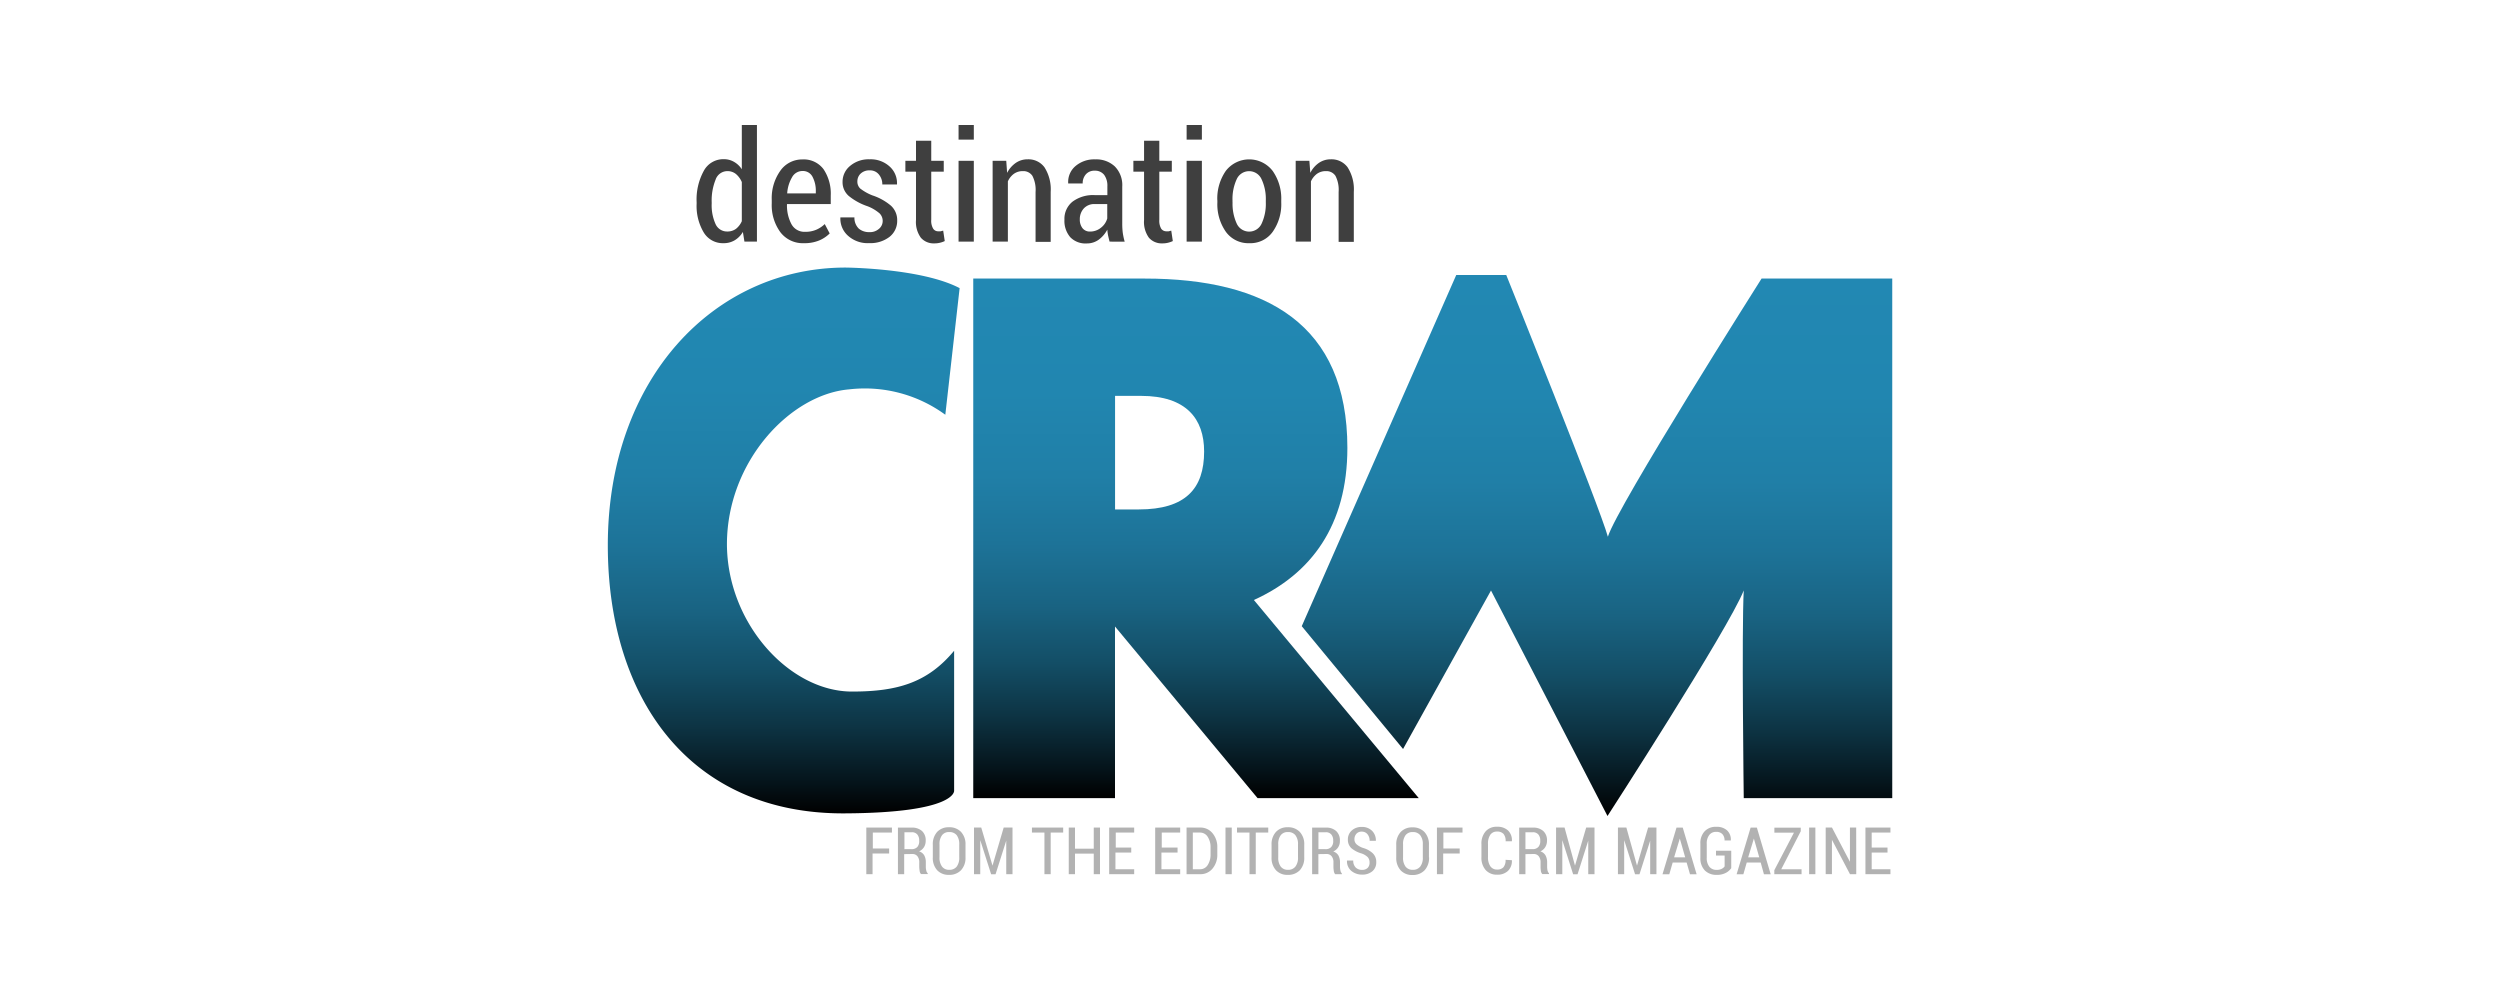 <svg id="Layer_1" data-name="Layer 1" xmlns="http://www.w3.org/2000/svg" xmlns:xlink="http://www.w3.org/1999/xlink" viewBox="0 0 400 160"><defs><style>.cls-1{fill:url(#linear-gradient);}.cls-2{fill:url(#linear-gradient-2);}.cls-3{fill:url(#linear-gradient-3);}.cls-4{fill:#3f3f3f;}.cls-5{fill:#b2b2b2;}</style><linearGradient id="linear-gradient" x1="321.39" y1="-668.81" x2="321.39" y2="-756.14" gradientTransform="matrix(1, 0, 0, -1, -196, -626)" gradientUnits="userSpaceOnUse"><stop offset="0" stop-color="#2288b3"/><stop offset="0.22" stop-color="#2186b0"/><stop offset="0.38" stop-color="#207fa7"/><stop offset="0.51" stop-color="#1d7398"/><stop offset="0.63" stop-color="#196382"/><stop offset="0.74" stop-color="#134e66"/><stop offset="0.84" stop-color="#0d3444"/><stop offset="0.94" stop-color="#05151c"/><stop offset="1"/></linearGradient><linearGradient id="linear-gradient-2" x1="387.35" y1="-670.57" x2="387.35" y2="-753.7" xlink:href="#linear-gradient"/><linearGradient id="linear-gradient-3" x1="451.55" y1="-670" x2="451.55" y2="-756.56" xlink:href="#linear-gradient"/></defs><title>news-logos_101019_kc</title><path class="cls-1" d="M135.84,62.3a21.8,21.8,0,0,1,15.41,4.06l2.29-20.26c-6.1-3.2-18.24-3.29-18.24-3.29-21,0-38.05,17.73-38.05,44.45,0,24.59,13.18,43,37.88,42.88,18-.09,17.53-3.64,17.53-3.64V104.12c-4.27,5.14-9.11,6.53-16.35,6.53-10,0-20-10.94-20-23.65C116.36,73.82,126.42,63.11,135.84,62.3Z"/><path class="cls-2" d="M215.58,71.65c0-19.71-12.94-27.08-32.42-27.08H155.72V127.7H178.4V100.24l22.81,27.46H227L200.62,96C209.76,91.84,215.58,84.12,215.58,71.65Zm-33.37,9.86h-3.8V63.34h4.16c7.24,0,10.09,3.68,10.09,8.9C192.66,78.18,189.69,81.51,182.21,81.51Z"/><path class="cls-3" d="M281.85,44.57s-23.16,36.56-24.59,41.31C256,81.24,241,44,241,44h-8l-24.72,56.19,16.21,19.65,14.07-25.36,18.64,36.08S276.54,100.65,279,94.47c-.35,6.41,0,33.23,0,33.23h23.76V44.57Z"/><path class="cls-4" d="M111.46,32.35a9.51,9.51,0,0,1,1.14-5,3.54,3.54,0,0,1,3.19-1.88,3.2,3.2,0,0,1,1.64.42,3.65,3.65,0,0,1,1.26,1.19V20h2.42V38.66h-2l-.25-1.55a3.77,3.77,0,0,1-1.32,1.34,3.4,3.4,0,0,1-1.78.46,3.56,3.56,0,0,1-3.17-1.73,8.26,8.26,0,0,1-1.13-4.58Zm2.41.25a7.26,7.26,0,0,0,.61,3.23,2,2,0,0,0,1.9,1.21,2.27,2.27,0,0,0,1.38-.43,3.17,3.17,0,0,0,.93-1.22V29.13a3.48,3.48,0,0,0-.93-1.28,2.13,2.13,0,0,0-1.37-.47,2,2,0,0,0-1.9,1.38,8.9,8.9,0,0,0-.62,3.59Z"/><path class="cls-4" d="M128.63,38.91a4.51,4.51,0,0,1-3.78-1.77,7.32,7.32,0,0,1-1.37-4.6V32a7.56,7.56,0,0,1,1.36-4.66,4.25,4.25,0,0,1,3.56-1.83,3.94,3.94,0,0,1,3.37,1.57,7,7,0,0,1,1.15,4.2v1.37h-7a6.31,6.31,0,0,0,.71,3.21,2.35,2.35,0,0,0,2.18,1.23,4.36,4.36,0,0,0,1.76-.32,4.49,4.49,0,0,0,1.39-.92l.79,1.5a5.26,5.26,0,0,1-1.7,1.13A6.13,6.13,0,0,1,128.63,38.91Zm-.23-11.55a1.89,1.89,0,0,0-1.67,1,5.83,5.83,0,0,0-.78,2.58h4.58v-.28a4.77,4.77,0,0,0-.52-2.36A1.72,1.72,0,0,0,128.4,27.36Z"/><path class="cls-4" d="M141.23,35.4a1.7,1.7,0,0,0-.5-1.26A6.51,6.51,0,0,0,138.81,33a9.6,9.6,0,0,1-3-1.64,2.9,2.9,0,0,1-1-2.27,3.26,3.26,0,0,1,1.2-2.54,4.57,4.57,0,0,1,3.12-1.06,4.49,4.49,0,0,1,3.22,1.16,3.56,3.56,0,0,1,1.17,2.79l0,.07h-2.35a2.42,2.42,0,0,0-.54-1.58,1.78,1.78,0,0,0-1.47-.67,2,2,0,0,0-1.46.52,1.69,1.69,0,0,0-.52,1.21,1.52,1.52,0,0,0,.45,1.17,7.88,7.88,0,0,0,1.92,1.09,8.87,8.87,0,0,1,3,1.66,3.1,3.1,0,0,1,1,2.37,3.23,3.23,0,0,1-1.23,2.62,5,5,0,0,1-3.25,1,4.68,4.68,0,0,1-3.42-1.21,3.65,3.65,0,0,1-1.19-2.84l0-.07h2.25a2.39,2.39,0,0,0,.71,1.81,2.52,2.52,0,0,0,1.66.55,2.16,2.16,0,0,0,1.51-.49A1.63,1.63,0,0,0,141.23,35.4Z"/><path class="cls-4" d="M149,22.52v3.21h2v1.74h-2v7.69a2.46,2.46,0,0,0,.31,1.43.94.94,0,0,0,.8.42,2.25,2.25,0,0,0,.38,0l.42-.11.25,1.67a3.86,3.86,0,0,1-.77.27,3.6,3.6,0,0,1-.88.1,2.71,2.71,0,0,1-2.17-.9,4.29,4.29,0,0,1-.78-2.85V27.47h-1.7V25.73h1.7V22.52Z"/><path class="cls-4" d="M155.81,22.34h-2.44V20h2.44Zm0,16.32h-2.44V25.73h2.44Z"/><path class="cls-4" d="M161,25.73l.14,1.93a4.38,4.38,0,0,1,1.39-1.6,3.3,3.3,0,0,1,1.9-.57,3.18,3.18,0,0,1,2.68,1.27,6.55,6.55,0,0,1,1,3.94v8h-2.42V30.72a4.87,4.87,0,0,0-.51-2.59,1.73,1.73,0,0,0-1.53-.75,2.39,2.39,0,0,0-1.44.44,3,3,0,0,0-.95,1.2v9.64h-2.44V25.73Z"/><path class="cls-4" d="M177.53,38.66c-.1-.39-.18-.74-.24-1a7.48,7.48,0,0,1-.12-.92,4.73,4.73,0,0,1-1.35,1.59,3.19,3.19,0,0,1-1.92.62,3.38,3.38,0,0,1-2.66-1,4,4,0,0,1-.93-2.8,3.51,3.51,0,0,1,1.29-2.88,5.5,5.5,0,0,1,3.58-1.05h2V29.82a2.93,2.93,0,0,0-.52-1.85,1.84,1.84,0,0,0-1.51-.66,1.79,1.79,0,0,0-1.4.57,2.12,2.12,0,0,0-.52,1.47l-2.32,0,0-.08A3.32,3.32,0,0,1,172,26.64a4.6,4.6,0,0,1,3.25-1.14,4.33,4.33,0,0,1,3.11,1.12,4.23,4.23,0,0,1,1.2,3.23v6a11.13,11.13,0,0,0,.09,1.44,10.58,10.58,0,0,0,.3,1.38Zm-3.13-1.61a2.74,2.74,0,0,0,1.76-.62,2.83,2.83,0,0,0,1-1.48v-2.3h-2a2.26,2.26,0,0,0-1.76.71,2.52,2.52,0,0,0-.63,1.72,2.22,2.22,0,0,0,.43,1.43A1.48,1.48,0,0,0,174.4,37.05Z"/><path class="cls-4" d="M185.49,22.52v3.21h2v1.74h-2v7.69a2.56,2.56,0,0,0,.3,1.43,1,1,0,0,0,.81.42,2.25,2.25,0,0,0,.38,0l.42-.11.25,1.67a4.09,4.09,0,0,1-.77.27,3.6,3.6,0,0,1-.88.1,2.71,2.71,0,0,1-2.17-.9,4.29,4.29,0,0,1-.78-2.85V27.47h-1.71V25.73h1.71V22.52Z"/><path class="cls-4" d="M192.3,22.34h-2.44V20h2.44Zm0,16.32h-2.44V25.73h2.44Z"/><path class="cls-4" d="M194.77,32.05a7.75,7.75,0,0,1,1.36-4.71,4.73,4.73,0,0,1,7.49,0A7.69,7.69,0,0,1,205,32.05v.33a7.65,7.65,0,0,1-1.37,4.71,4.37,4.37,0,0,1-3.72,1.82,4.44,4.44,0,0,1-3.77-1.82,7.65,7.65,0,0,1-1.36-4.71v-.33Zm2.44.33a7.56,7.56,0,0,0,.66,3.38,2.19,2.19,0,0,0,4,0,7.52,7.52,0,0,0,.66-3.37v-.33a7.42,7.42,0,0,0-.67-3.36,2.18,2.18,0,0,0-4,0,7.56,7.56,0,0,0-.66,3.36v.33Z"/><path class="cls-4" d="M209.5,25.73l.15,1.93a4.27,4.27,0,0,1,1.38-1.6,3.3,3.3,0,0,1,1.9-.57,3.18,3.18,0,0,1,2.68,1.27,6.54,6.54,0,0,1,1,3.94v8h-2.43V30.72a4.87,4.87,0,0,0-.51-2.59,1.73,1.73,0,0,0-1.53-.75,2.39,2.39,0,0,0-1.44.44,3.12,3.12,0,0,0-.95,1.2v9.64h-2.44V25.73Z"/><path class="cls-5" d="M142.22,136.56h-2.61v3.31h-1v-7.46h4.1v.8h-3.06v2.55h2.61v.8Z"/><path class="cls-5" d="M144.67,136.66v3.21h-1v-7.45h2.19a2.35,2.35,0,0,1,1.67.55,2,2,0,0,1,.58,1.57,1.89,1.89,0,0,1-.27,1,1.82,1.82,0,0,1-.79.68,1.41,1.41,0,0,1,.83.64,2.26,2.26,0,0,1,.25,1.12v.65a2.62,2.62,0,0,0,.07.64.82.82,0,0,0,.24.46v.12h-1.08a.9.9,0,0,1-.22-.52,4.08,4.08,0,0,1-.06-.71V138a1.5,1.5,0,0,0-.29-1,1,1,0,0,0-.8-.36Zm0-.8h1.1a1.24,1.24,0,0,0,1-.34,1.38,1.38,0,0,0,.3-1,1.46,1.46,0,0,0-.3-1,1.11,1.11,0,0,0-.91-.36h-1.15v2.65Z"/><path class="cls-5" d="M154.48,137.17a2.87,2.87,0,0,1-.72,2.07,2.57,2.57,0,0,1-1.92.74,2.5,2.5,0,0,1-1.89-.74,2.9,2.9,0,0,1-.7-2.07v-2a2.9,2.9,0,0,1,.7-2.07,2.49,2.49,0,0,1,1.88-.74,2.54,2.54,0,0,1,1.93.74,2.87,2.87,0,0,1,.72,2.07Zm-1-2.06a2.33,2.33,0,0,0-.41-1.48,1.46,1.46,0,0,0-1.2-.5,1.35,1.35,0,0,0-1.14.5,2.33,2.33,0,0,0-.41,1.48v2.06a2.34,2.34,0,0,0,.41,1.49,1.38,1.38,0,0,0,1.15.51,1.45,1.45,0,0,0,1.19-.51,2.32,2.32,0,0,0,.41-1.49Z"/><path class="cls-5" d="M158.8,138.5h0l1.79-6.09H162v7.46h-1V134.5h0l-1.71,5.38h-.71l-1.74-5.46h0v5.45h-1v-7.46H157Z"/><path class="cls-5" d="M170.11,133.21h-2v6.66h-1v-6.66h-2v-.8h5Z"/><path class="cls-5" d="M176,139.87h-1v-3.29H172v3.29h-1v-7.46h1v3.38H175v-3.38h1Z"/><path class="cls-5" d="M181,136.41h-2.53v2.67h3v.79h-4v-7.46h4v.8h-2.95v2.4H181v.8Z"/><path class="cls-5" d="M188.36,136.41h-2.53v2.67h3v.79h-4v-7.46h4v.8h-2.95v2.4h2.53v.8Z"/><path class="cls-5" d="M189.85,139.87v-7.46H192a2.46,2.46,0,0,1,2,.9,3.42,3.42,0,0,1,.77,2.3v1.06a3.43,3.43,0,0,1-.77,2.31,2.48,2.48,0,0,1-2,.89Zm1-6.66v5.87H192a1.42,1.42,0,0,0,1.23-.67,3.08,3.08,0,0,0,.46-1.74V135.6a3,3,0,0,0-.46-1.71,1.43,1.43,0,0,0-1.23-.68Z"/><path class="cls-5" d="M197.08,139.87h-1v-7.46h1Z"/><path class="cls-5" d="M202.92,133.21h-2v6.66h-1v-6.66h-2v-.8h5Z"/><path class="cls-5" d="M208.68,137.17a2.9,2.9,0,0,1-.71,2.07,2.57,2.57,0,0,1-1.92.74,2.47,2.47,0,0,1-1.89-.74,2.9,2.9,0,0,1-.71-2.07v-2a2.9,2.9,0,0,1,.71-2.07,2.46,2.46,0,0,1,1.88-.74,2.53,2.53,0,0,1,1.92.74,2.87,2.87,0,0,1,.72,2.07Zm-1-2.06a2.27,2.27,0,0,0-.42-1.48,1.44,1.44,0,0,0-1.19-.5,1.37,1.37,0,0,0-1.15.5,2.33,2.33,0,0,0-.4,1.48v2.06a2.34,2.34,0,0,0,.4,1.49,1.4,1.4,0,0,0,1.16.51,1.43,1.43,0,0,0,1.18-.51,2.26,2.26,0,0,0,.42-1.49Z"/><path class="cls-5" d="M210.94,136.66v3.21h-1v-7.45h2.19a2.31,2.31,0,0,1,1.66.55,2,2,0,0,1,.59,1.57,1.77,1.77,0,0,1-1.06,1.7,1.44,1.44,0,0,1,.83.64,2.26,2.26,0,0,1,.25,1.12v.65a2.62,2.62,0,0,0,.07.64.87.87,0,0,0,.23.46v.12h-1.07a.9.9,0,0,1-.22-.52,4.08,4.08,0,0,1-.06-.71V138a1.5,1.5,0,0,0-.29-1,1,1,0,0,0-.8-.36Zm0-.8H212a1.2,1.2,0,0,0,1-.34,1.34,1.34,0,0,0,.31-1,1.46,1.46,0,0,0-.3-1,1.11,1.11,0,0,0-.91-.36h-1.15v2.65Z"/><path class="cls-5" d="M219.13,138a1.25,1.25,0,0,0-.29-.85,2.6,2.6,0,0,0-1-.6,4.38,4.38,0,0,1-1.62-.84,1.82,1.82,0,0,1-.56-1.38,1.89,1.89,0,0,1,.62-1.45,2.29,2.29,0,0,1,1.6-.57,2.24,2.24,0,0,1,1.66.63,2.16,2.16,0,0,1,.6,1.59v0h-1a1.57,1.57,0,0,0-.35-1.06,1.15,1.15,0,0,0-.91-.41,1.09,1.09,0,0,0-.86.35,1.28,1.28,0,0,0-.31.87,1.06,1.06,0,0,0,.33.8,3.08,3.08,0,0,0,1.08.6,3.74,3.74,0,0,1,1.55.87,1.89,1.89,0,0,1,.53,1.4,1.81,1.81,0,0,1-.62,1.45,2.45,2.45,0,0,1-1.65.54,2.67,2.67,0,0,1-1.71-.59,2,2,0,0,1-.7-1.67v0h1a1.51,1.51,0,0,0,.4,1.13,1.41,1.41,0,0,0,1,.37,1.22,1.22,0,0,0,.91-.32A1.18,1.18,0,0,0,219.13,138Z"/><path class="cls-5" d="M228.65,137.17a2.9,2.9,0,0,1-.71,2.07A2.57,2.57,0,0,1,226,140a2.47,2.47,0,0,1-1.89-.74,2.9,2.9,0,0,1-.71-2.07v-2a2.9,2.9,0,0,1,.71-2.07,2.46,2.46,0,0,1,1.88-.74,2.53,2.53,0,0,1,1.92.74,2.87,2.87,0,0,1,.72,2.07v2Zm-1-2.06a2.27,2.27,0,0,0-.42-1.48,1.44,1.44,0,0,0-1.19-.5,1.37,1.37,0,0,0-1.15.5,2.33,2.33,0,0,0-.4,1.48v2.06a2.34,2.34,0,0,0,.4,1.49,1.4,1.4,0,0,0,1.16.51,1.43,1.43,0,0,0,1.18-.51,2.26,2.26,0,0,0,.42-1.49v-2.06Z"/><path class="cls-5" d="M233.52,136.56h-2.61v3.31h-1v-7.46H234v.8h-3.06v2.55h2.61v.8Z"/><path class="cls-5" d="M241.9,137.63v0a2.2,2.2,0,0,1-.62,1.71,2.42,2.42,0,0,1-1.74.61,2.37,2.37,0,0,1-1.83-.74,2.94,2.94,0,0,1-.68-2.06v-2.07a2.94,2.94,0,0,1,.67-2.06,2.3,2.3,0,0,1,1.8-.74,2.49,2.49,0,0,1,1.78.59,2.14,2.14,0,0,1,.62,1.73v0h-1a1.72,1.72,0,0,0-.34-1.18,1.36,1.36,0,0,0-1.05-.37,1.25,1.25,0,0,0-1.06.51,2.49,2.49,0,0,0-.37,1.48v2.08a2.5,2.5,0,0,0,.38,1.49,1.27,1.27,0,0,0,1.09.52,1.31,1.31,0,0,0,1-.37,1.73,1.73,0,0,0,.34-1.19Z"/><path class="cls-5" d="M244.07,136.66v3.21h-1v-7.45h2.2a2.33,2.33,0,0,1,1.66.55,2,2,0,0,1,.59,1.57,1.9,1.9,0,0,1-.28,1,1.79,1.79,0,0,1-.78.68,1.42,1.42,0,0,1,.82.64,2.26,2.26,0,0,1,.26,1.12v.65a3.24,3.24,0,0,0,.06.64,1,1,0,0,0,.24.46v.12h-1.07a.9.9,0,0,1-.23-.52,4.09,4.09,0,0,1-.05-.71V138a1.56,1.56,0,0,0-.29-1,1,1,0,0,0-.8-.36Zm0-.8h1.11a1.21,1.21,0,0,0,.95-.34,1.38,1.38,0,0,0,.31-1,1.46,1.46,0,0,0-.3-1,1.13,1.13,0,0,0-.91-.36h-1.16v2.65Z"/><path class="cls-5" d="M252,138.5h0l1.79-6.09h1.33v7.46h-1V134.5h0l-1.71,5.38h-.71l-1.73-5.46h0v5.45h-1v-7.46h1.36Z"/><path class="cls-5" d="M261.92,138.5h0l1.78-6.09h1.33v7.46h-1V134.5h0l-1.71,5.38h-.71l-1.74-5.46h0v5.45h-1v-7.46h1.35Z"/><path class="cls-5" d="M269.86,138h-2.23l-.54,1.88H266l2.24-7.46h1l2.22,7.46H270.4Zm-2-.83h1.77l-.86-3h0Z"/><path class="cls-5" d="M277,138.9a2.35,2.35,0,0,1-.85.75,3,3,0,0,1-1.49.33,2.59,2.59,0,0,1-1.89-.71,2.77,2.77,0,0,1-.71-2V135a2.75,2.75,0,0,1,.69-2,2.42,2.42,0,0,1,1.84-.71,2.45,2.45,0,0,1,1.75.58,2,2,0,0,1,.59,1.6v0h-1a1.45,1.45,0,0,0-.34-1,1.28,1.28,0,0,0-1-.37,1.32,1.32,0,0,0-1.1.49,2.17,2.17,0,0,0-.41,1.42v2.22a2.2,2.2,0,0,0,.42,1.45,1.42,1.42,0,0,0,1.14.5,1.7,1.7,0,0,0,.84-.17,1.21,1.21,0,0,0,.46-.39v-1.74h-1.38v-.76H277v2.77Z"/><path class="cls-5" d="M281.71,138h-2.23l-.54,1.88h-1.08l2.24-7.46h1l2.21,7.46h-1.08Zm-2-.83h1.77l-.86-3h0Z"/><path class="cls-5" d="M285,139.08h3.25v.79h-4.36v-.64l3.14-6H283.9v-.8h4.22V133Z"/><path class="cls-5" d="M290.46,139.87h-1v-7.46h1Z"/><path class="cls-5" d="M297,139.87h-1l-2.89-5.5h0v5.49h-1v-7.46h1l2.88,5.49h0v-5.48h1Z"/><path class="cls-5" d="M302,136.41h-2.53v2.67h3v.79h-4v-7.46h4v.8h-3v2.4H302v.8Z"/></svg>